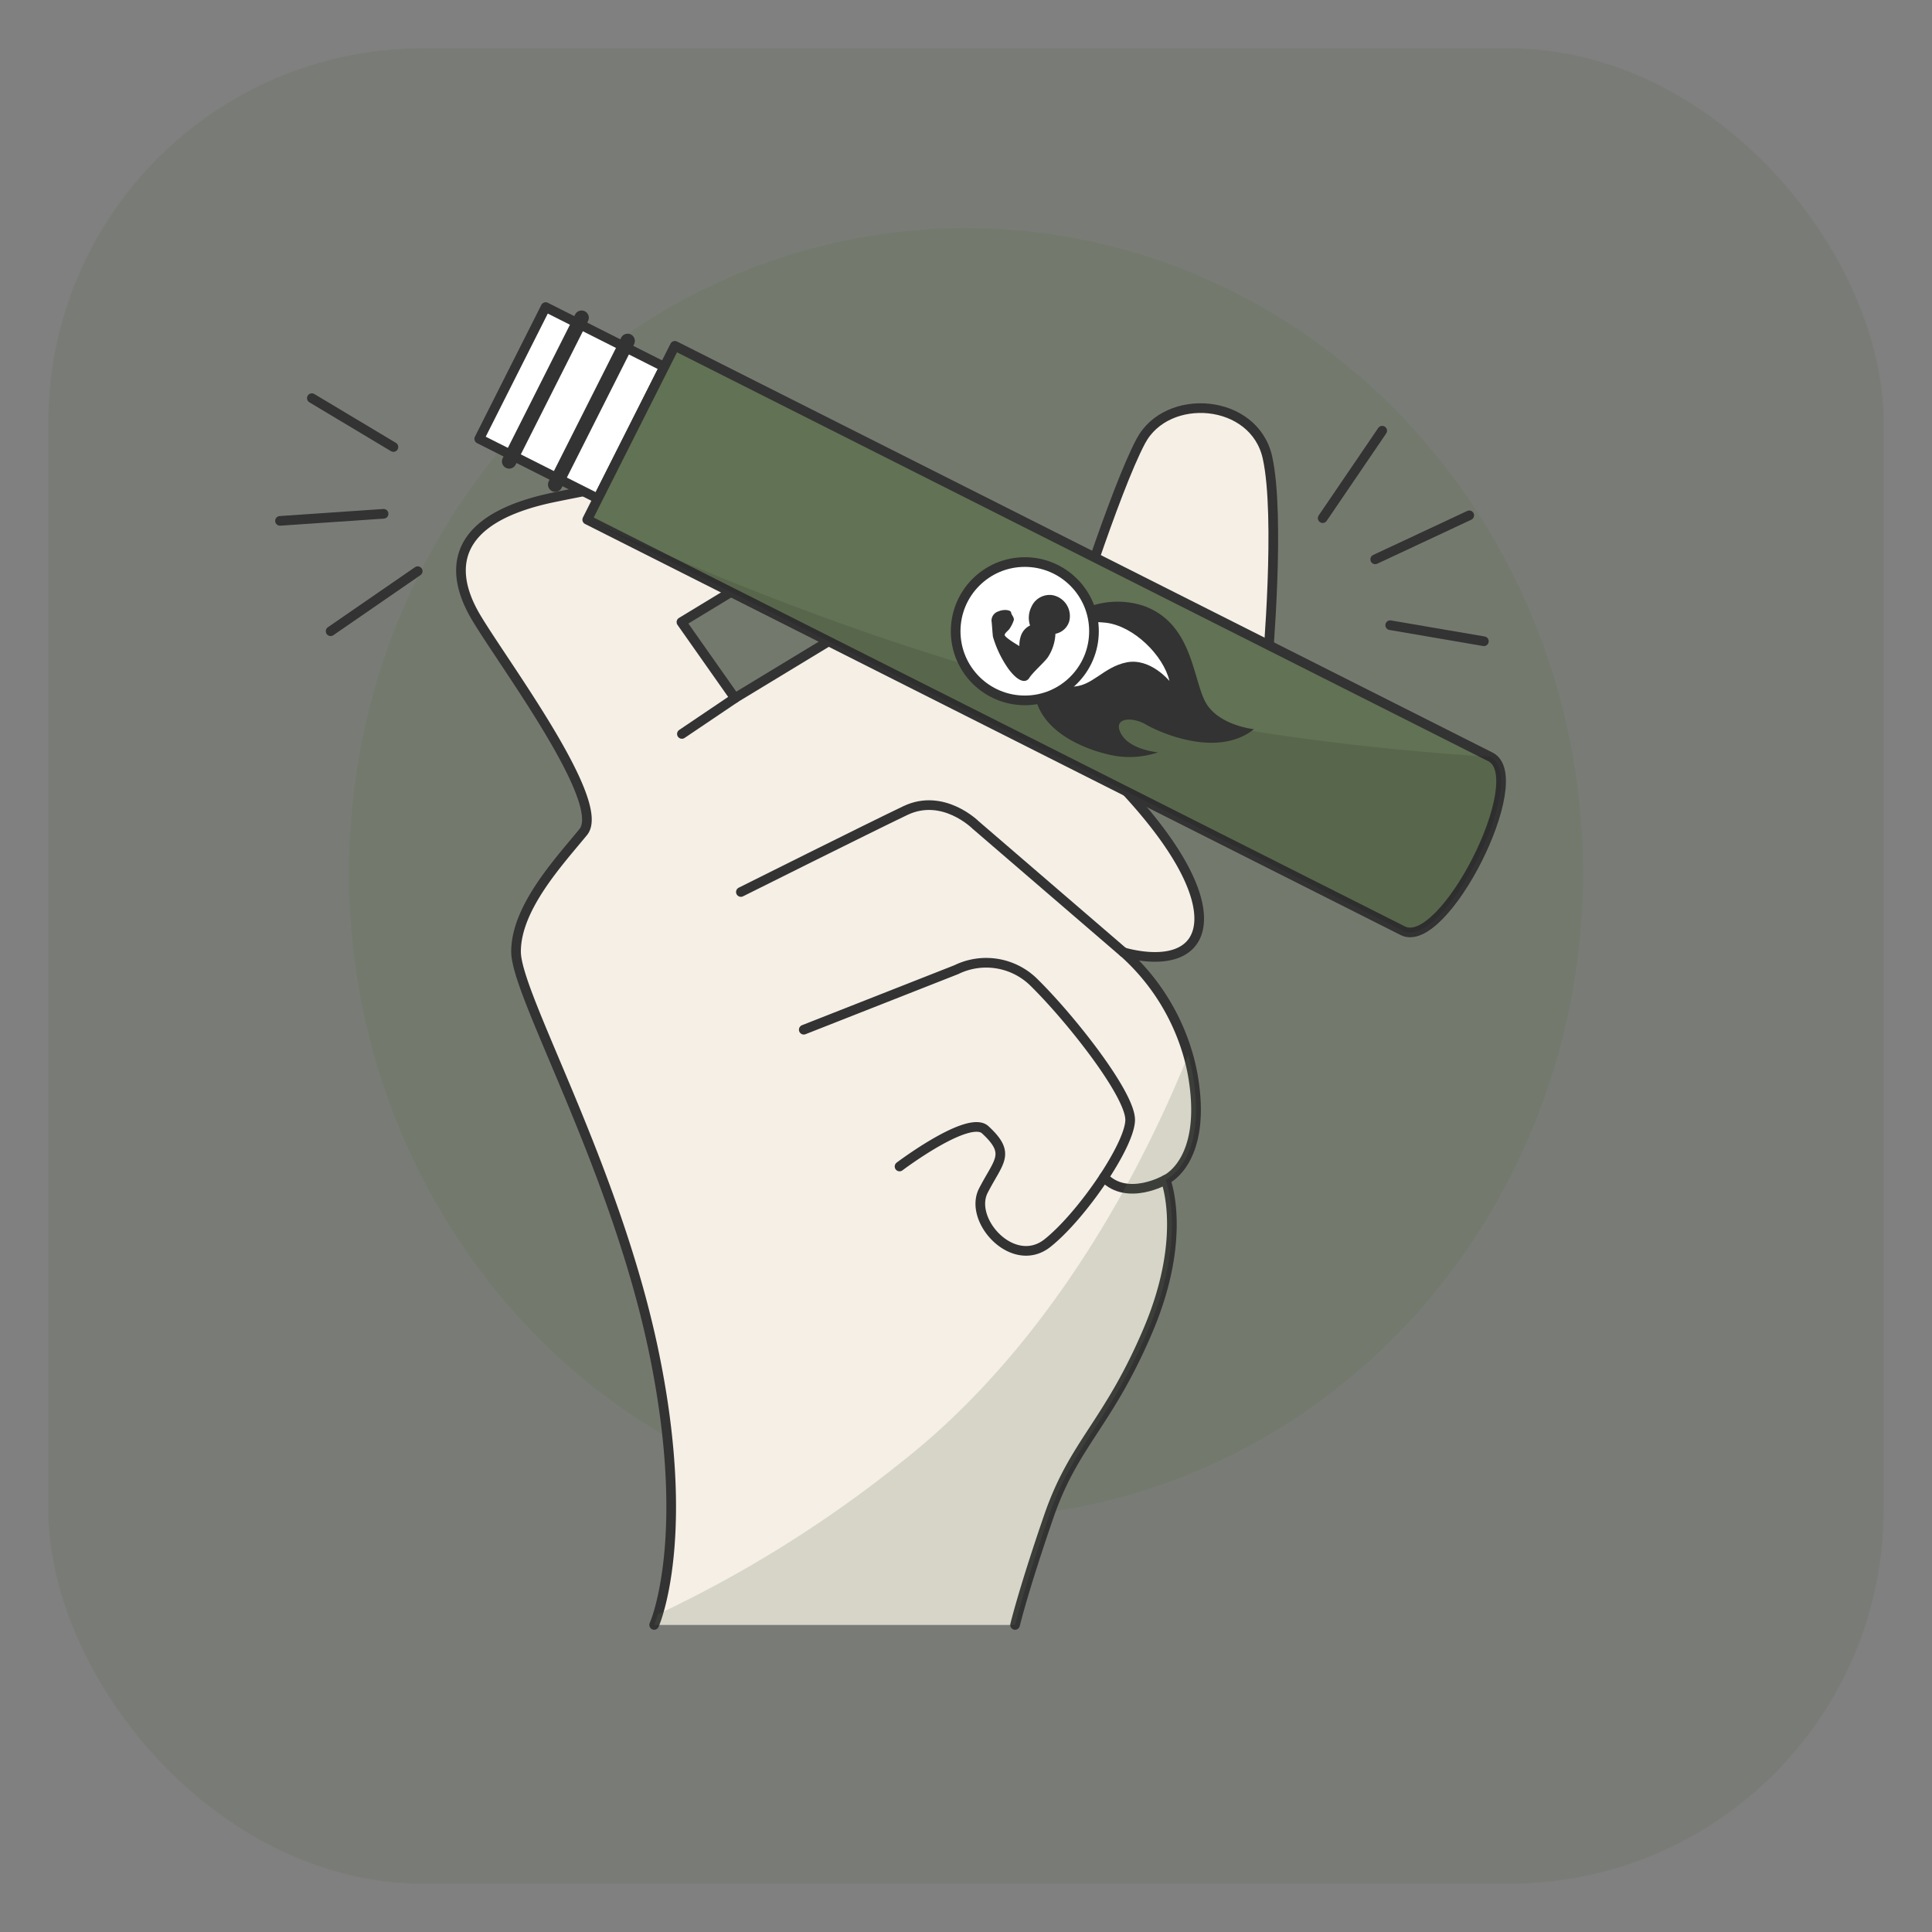 <?xml version="1.0" encoding="UTF-8"?>
<svg xmlns="http://www.w3.org/2000/svg" id="Layer_1" data-name="Layer 1" viewBox="0 0 200 200">
  <rect x="0" y="0" width="200" height="200" fill="#808080" stroke="none"/>
  <defs>
    <style>.cls-1,.cls-6{fill:#627254;}.cls-1{opacity:0.2;}.cls-2{fill:#f5efe6;}.cls-2,.cls-3,.cls-4,.cls-5,.cls-6{stroke:#333;stroke-linecap:round;stroke-linejoin:round;}.cls-3,.cls-5{fill:none;}.cls-4,.cls-9{fill:#fff;}.cls-5{stroke-width:1.5px;}.cls-7{opacity:0.1;}.cls-8{fill:#333;}</style>
  </defs>
  <rect class="cls-1" x="5" y="5" width="190" height="190" rx="38.753"></rect>
  <ellipse class="cls-1" cx="100" cy="90.367" rx="63.887" ry="66.766"></ellipse>
  <path class="cls-2" d="M67.72,168.21a11.199,11.199,0,0,0,.39-1.1c.89-2.9,2.77-11.62-.39-26.98-3.96-19.28-14.3-37.09-14.3-41.62,0-4.53,4.4-9.26,6.96-12.38C62.93,83,51.79,68.247,49.17,63.717c-2.61-4.53-2.68-10.02,8.24-12.25,10.91-2.24,18.02-3,18.02-3l2.02,11.74-6.907,4.192L76.08,72.27l11.36-6.89S105.89,71,115.02,80.25c9.12,9.26,10.34,15.13,8.23,17.49-2.04,2.28-6.62.93-6.94.84A22.63,22.63,0,0,1,123,109.23a20.53,20.53,0,0,1,.57,2.62c1.28,8.49-2.91,10.28-2.91,10.28s2.33,5.8-1.81,15.57c-4.15,9.77-7.64,11.62-10.28,19.28-2.64,7.66-3.49,11.23-3.49,11.23"></path>
  <path class="cls-3" d="M83.207,106.594l15.787-6.213a7.036,7.036,0,0,1,8.128,1.404c3.787,3.745,9.915,11.532,9.872,14.17s-5.021,9.915-8.553,12.723-8.234-2.34-6.638-5.436,2.885-3.794.191-6.287c-1.723-1.596-8.872,3.798-8.872,3.798"></path>
  <path class="cls-3" d="M116.292,98.572,100.994,85.402s-3.362-3.362-7.277-1.489-17.021,8.426-17.021,8.426"></path>
  <path class="cls-3" d="M120.665,122.126s-3.957,2.266-6.383-.255"></path>
  <path class="cls-2" d="M110.484,66.338s4.894-15.574,7.617-20.681,11.745-4.426,13.106,1.702,0,21.362,0,21.362"></path>
  <rect class="cls-4" x="51.549" y="34.829" width="15.274" height="13.747" transform="translate(-4.693 75.785) rotate(-63.251)"></rect>
  <line class="cls-5" x1="60.205" y1="32.892" x2="52.71" y2="47.763"></line>
  <line class="cls-5" x1="64.97" y1="35.294" x2="57.475" y2="50.164"></line>
  <path class="cls-6" d="M145.219,96.35c4.243,2.139,13.314-15.858,9.071-17.996l-84.43-42.555-9.071,17.996Z"></path>
  <path class="cls-7" d="M145.219,96.35c4.243,2.139,13.314-15.858,9.071-17.996-25.237-1.662-52.905-5.999-93.501-24.559Z"></path>
  <path class="cls-8" d="M119.885,77.883s-2.931-.251-3.837-1.934,1.159-1.775,2.573-.949,7.382,3.513,11.189.488c0,0-3.857-.397-5.107-2.971s-1.391-8.004-6.269-9.783a8.627,8.627,0,0,0-11.328,7.311c-.81,5.875,6.335,7.929,8.61,8.246A9.293,9.293,0,0,0,119.885,77.883Z"></path>
  <path class="cls-9" d="M121.061,70.494s-1.974-2.41-4.425-1.928-3.565,2.543-5.72,2.514-3.898-1.795-3.12-3.532c1.106-2.469,3.73-3.407,6.645-3.088S120.444,67.862,121.061,70.494Z"></path>
  <circle class="cls-4" cx="106.089" cy="65.343" r="7.16"></circle>
  <path class="cls-8" d="M108.883,61.6a2.059,2.059,0,0,0-2.122,1.247,2.508,2.508,0,0,0-.129,1.903,1.834,1.834,0,0,0-.913.975,2.941,2.941,0,0,0-.192,1.155s-1.56-.904-1.523-1.155.416-.441.56-.727a3.273,3.273,0,0,0,.384-.802c.059-.295-.258-.545-.279-.791s-.717-.375-1.312-.115a1.006,1.006,0,0,0-.718.973c.046.251.117,1.511.155,1.669a11.284,11.284,0,0,0,1.616,3.332c1.044,1.387,1.802,1.454,2.149.903s1.502-1.567,1.89-2.09a4.804,4.804,0,0,0,.809-2.469,1.857,1.857,0,0,0,1.428-1.289A2.198,2.198,0,0,0,108.883,61.6Z"></path>
  <line class="cls-3" x1="76.079" y1="72.274" x2="70.59" y2="75.977"></line>
  <path class="cls-1" d="M120.66,122.13s2.33,5.8-1.81,15.57c-4.15,9.77-7.64,11.62-10.28,19.28-2.64,7.66-3.49,11.23-3.49,11.23H67.72a11.199,11.199,0,0,0,.39-1.1,126.152,126.152,0,0,0,25.06-15.64c16.24-12.68,25.62-31.8,29.83-42.24a20.53,20.53,0,0,1,.57,2.62C124.85,120.34,120.66,122.13,120.66,122.13Z"></path>
  <line class="cls-3" x1="43.241" y1="59.128" x2="34.225" y2="65.343"></line>
  <line class="cls-3" x1="39.709" y1="53.188" x2="28.985" y2="53.92"></line>
  <line class="cls-3" x1="40.727" y1="46.273" x2="32.282" y2="41.217"></line>
  <line class="cls-3" x1="136.923" y1="53.639" x2="143.086" y2="44.587"></line>
  <line class="cls-3" x1="142.362" y1="57.903" x2="152.098" y2="53.347"></line>
  <line class="cls-3" x1="143.911" y1="64.719" x2="153.612" y2="66.382"></line>
</svg>
